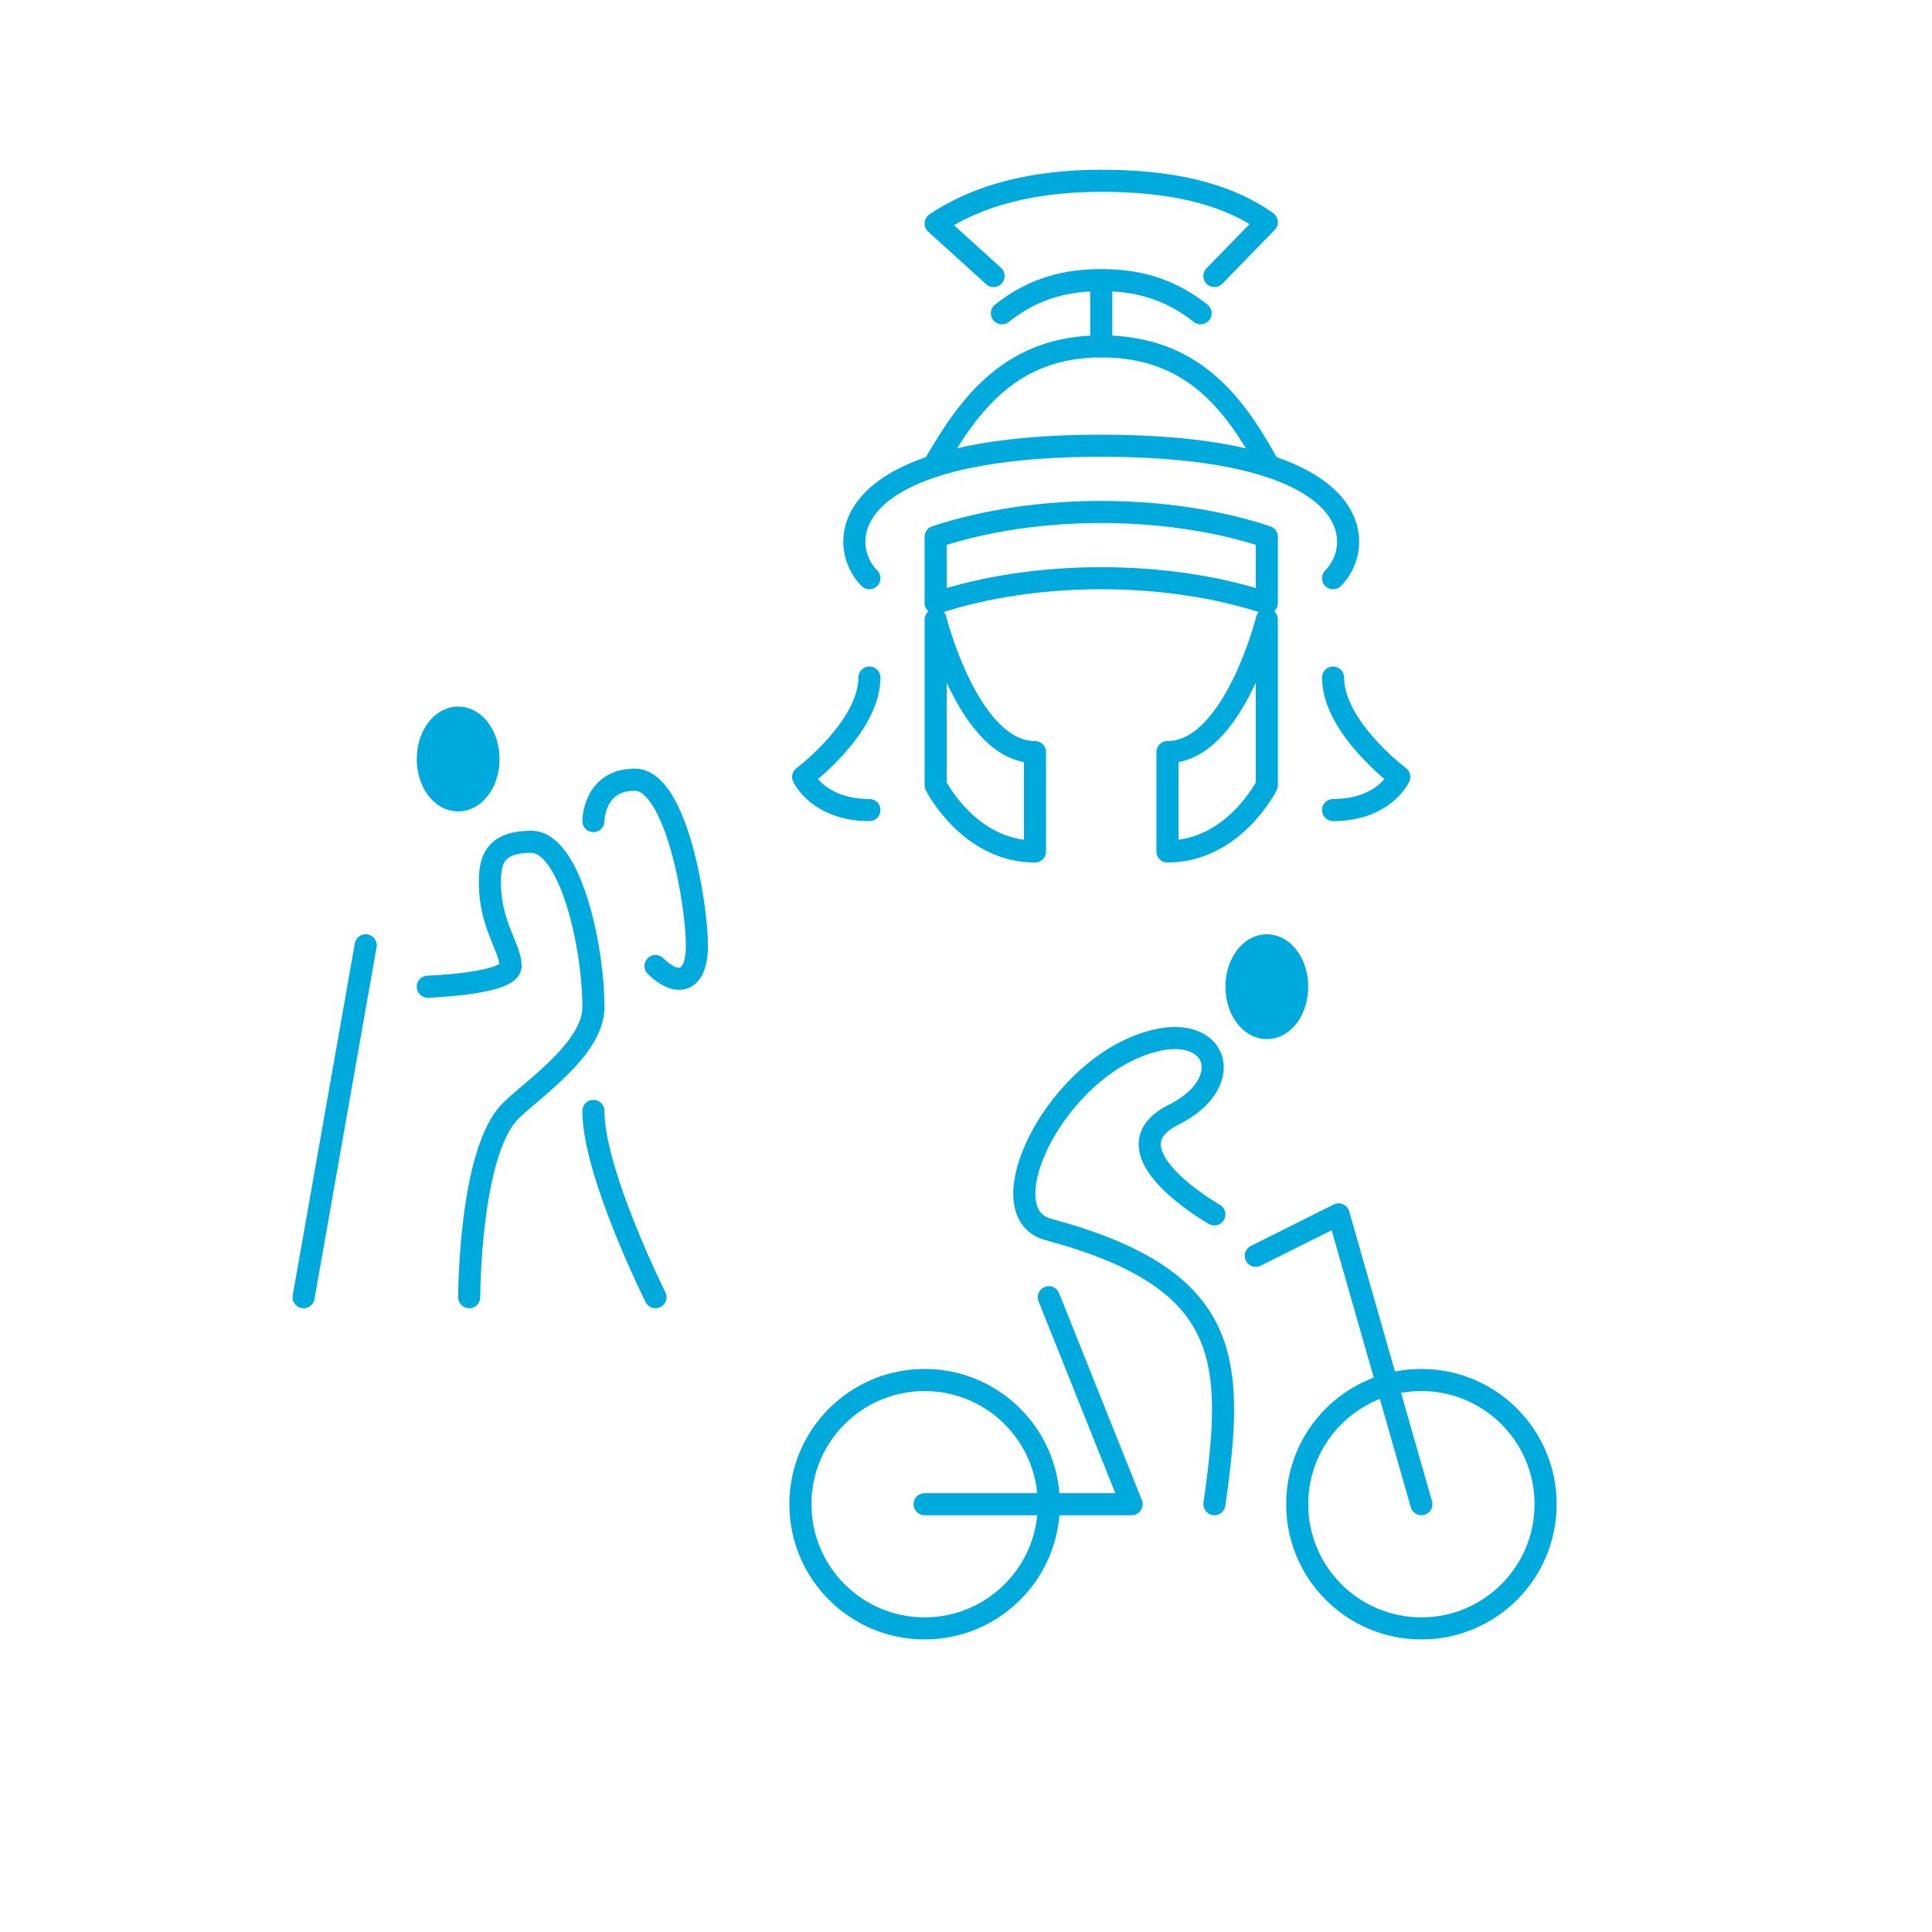 <?xml version="1.0" encoding="utf-8"?>
<!-- Generator: Adobe Illustrator 24.2.1, SVG Export Plug-In . SVG Version: 6.00 Build 0)  -->
<svg version="1.1" id="Ebene_1" xmlns="http://www.w3.org/2000/svg" xmlns:xlink="http://www.w3.org/1999/xlink" x="0px" y="0px"
	 viewBox="0 0 140 140" style="enable-background:new 0 0 140 140;" xml:space="preserve">
<style type="text/css">
	.st0{clip-path:url(#SVGID_2_);fill:none;stroke:#00AADC;stroke-width:1.6;stroke-miterlimit:10;}
	
		.st1{clip-path:url(#SVGID_2_);fill:none;stroke:#00AADC;stroke-width:1.6;stroke-linecap:round;stroke-linejoin:round;stroke-miterlimit:10;}
	.st2{clip-path:url(#SVGID_2_);fill:#00AADC;}
	
		.st3{clip-path:url(#SVGID_2_);fill:none;stroke:#00AADC;stroke-width:1.6;stroke-linecap:round;stroke-linejoin:round;stroke-miterlimit:2;}
</style>
<g>
	<defs>
		<rect id="SVGID_1_" width="140" height="140"/>
	</defs>
	<clipPath id="SVGID_2_">
		<use xlink:href="#SVGID_1_"  style="overflow:visible;"/>
	</clipPath>
	<circle class="st0" cx="103" cy="109" r="9"/>
	<circle class="st0" cx="67" cy="109" r="9"/>
	<path class="st1" d="M88,109c1.5-10.5,1.3-16.3-12-19.9C71.7,88,75.8,78.8,82,76c6-2.7,8.1,2.3,3,4.8c-5.1,2.6,3,7.2,3,7.2"/>
	<path class="st2" d="M94,71.5c0,1.7-1,3-2.2,3c-1.2,0-2.2-1.3-2.2-3c0-1.7,1-3,2.2-3C93,68.5,94,69.8,94,71.5"/>
	<ellipse class="st0" cx="91.8" cy="71.5" rx="2.2" ry="3"/>
	<polyline class="st1" points="91,91 97,88 103,109 	"/>
	<polyline class="st1" points="76,94 82,109 67,109 	"/>
	<path class="st3" d="M47.5,94c0,0-4.5-9-4.5-13.5"/>
	<path class="st3" d="M34,94c0,0,0-10.5,3-13.5c1.5-1.5,6-4.5,6-7.5c0-4.5-1.7-12-4.5-12c-2.8,0-3,1.5-3,3c0,3,1.5,4.7,1.5,6
		c0,1.3-6,1.5-6,1.5"/>
	<line class="st3" x1="26.5" y1="68.5" x2="22" y2="94"/>
	<path class="st3" d="M47.5,70c1.5,1.5,3,1.3,3-1.5c0-3-1.5-12-4.5-12s-3,3-3,3"/>
	<path class="st2" d="M31,55c0,1.7,1,3,2.2,3c1.2,0,2.2-1.3,2.2-3c0-1.7-1-3-2.2-3C32,52,31,53.3,31,55"/>
	<ellipse class="st0" cx="33.2" cy="55" rx="2.2" ry="3"/>
	<path class="st1" d="M67.8,44.9c0,0,2.4,9.6,7.2,9.6v7.2c-4.8,0-7.2-4.8-7.2-4.8V44.9z"/>
	<path class="st1" d="M91.8,44.9c0,0-2.4,9.6-7.2,9.6v7.2c4.8,0,7.2-4.8,7.2-4.8V44.9z"/>
	<path class="st1" d="M67.8,43.7c7.2-2.4,16.8-2.4,24,0v-4.8c-7.2-2.4-16.8-2.4-24,0V43.7z"/>
	<path class="st1" d="M96.6,58.7c3.7,0,4.8-2.4,4.8-2.4s-4.8-3.6-4.8-7.2"/>
	<path class="st1" d="M63,58.7c-3.7,0-4.8-2.4-4.8-2.4s4.8-3.6,4.8-7.2"/>
	<path class="st1" d="M63,41.9c-2.4-2.4-2.4-9.6,16.8-9.6c19.2,0,19.2,7.2,16.8,9.6"/>
	<path class="st1" d="M67.8,33.5c2.4-4.1,5.4-8.4,12-8.4c6.6,0,9.6,4.1,12,8.4"/>
	<path class="st1" d="M72.6,22.7c2.4-1.9,4.8-2.4,7.2-2.4c2.4,0,4.8,0.5,7.2,2.4"/>
	<line class="st1" x1="79.8" y1="20.9" x2="79.8" y2="25.1"/>
	<path class="st1" d="M88,20l3.8-3.9c-3.1-2.2-7.2-3-12-3c-4.8,0-8.9,1-12,3.1L72,20"/>
</g>
</svg>
